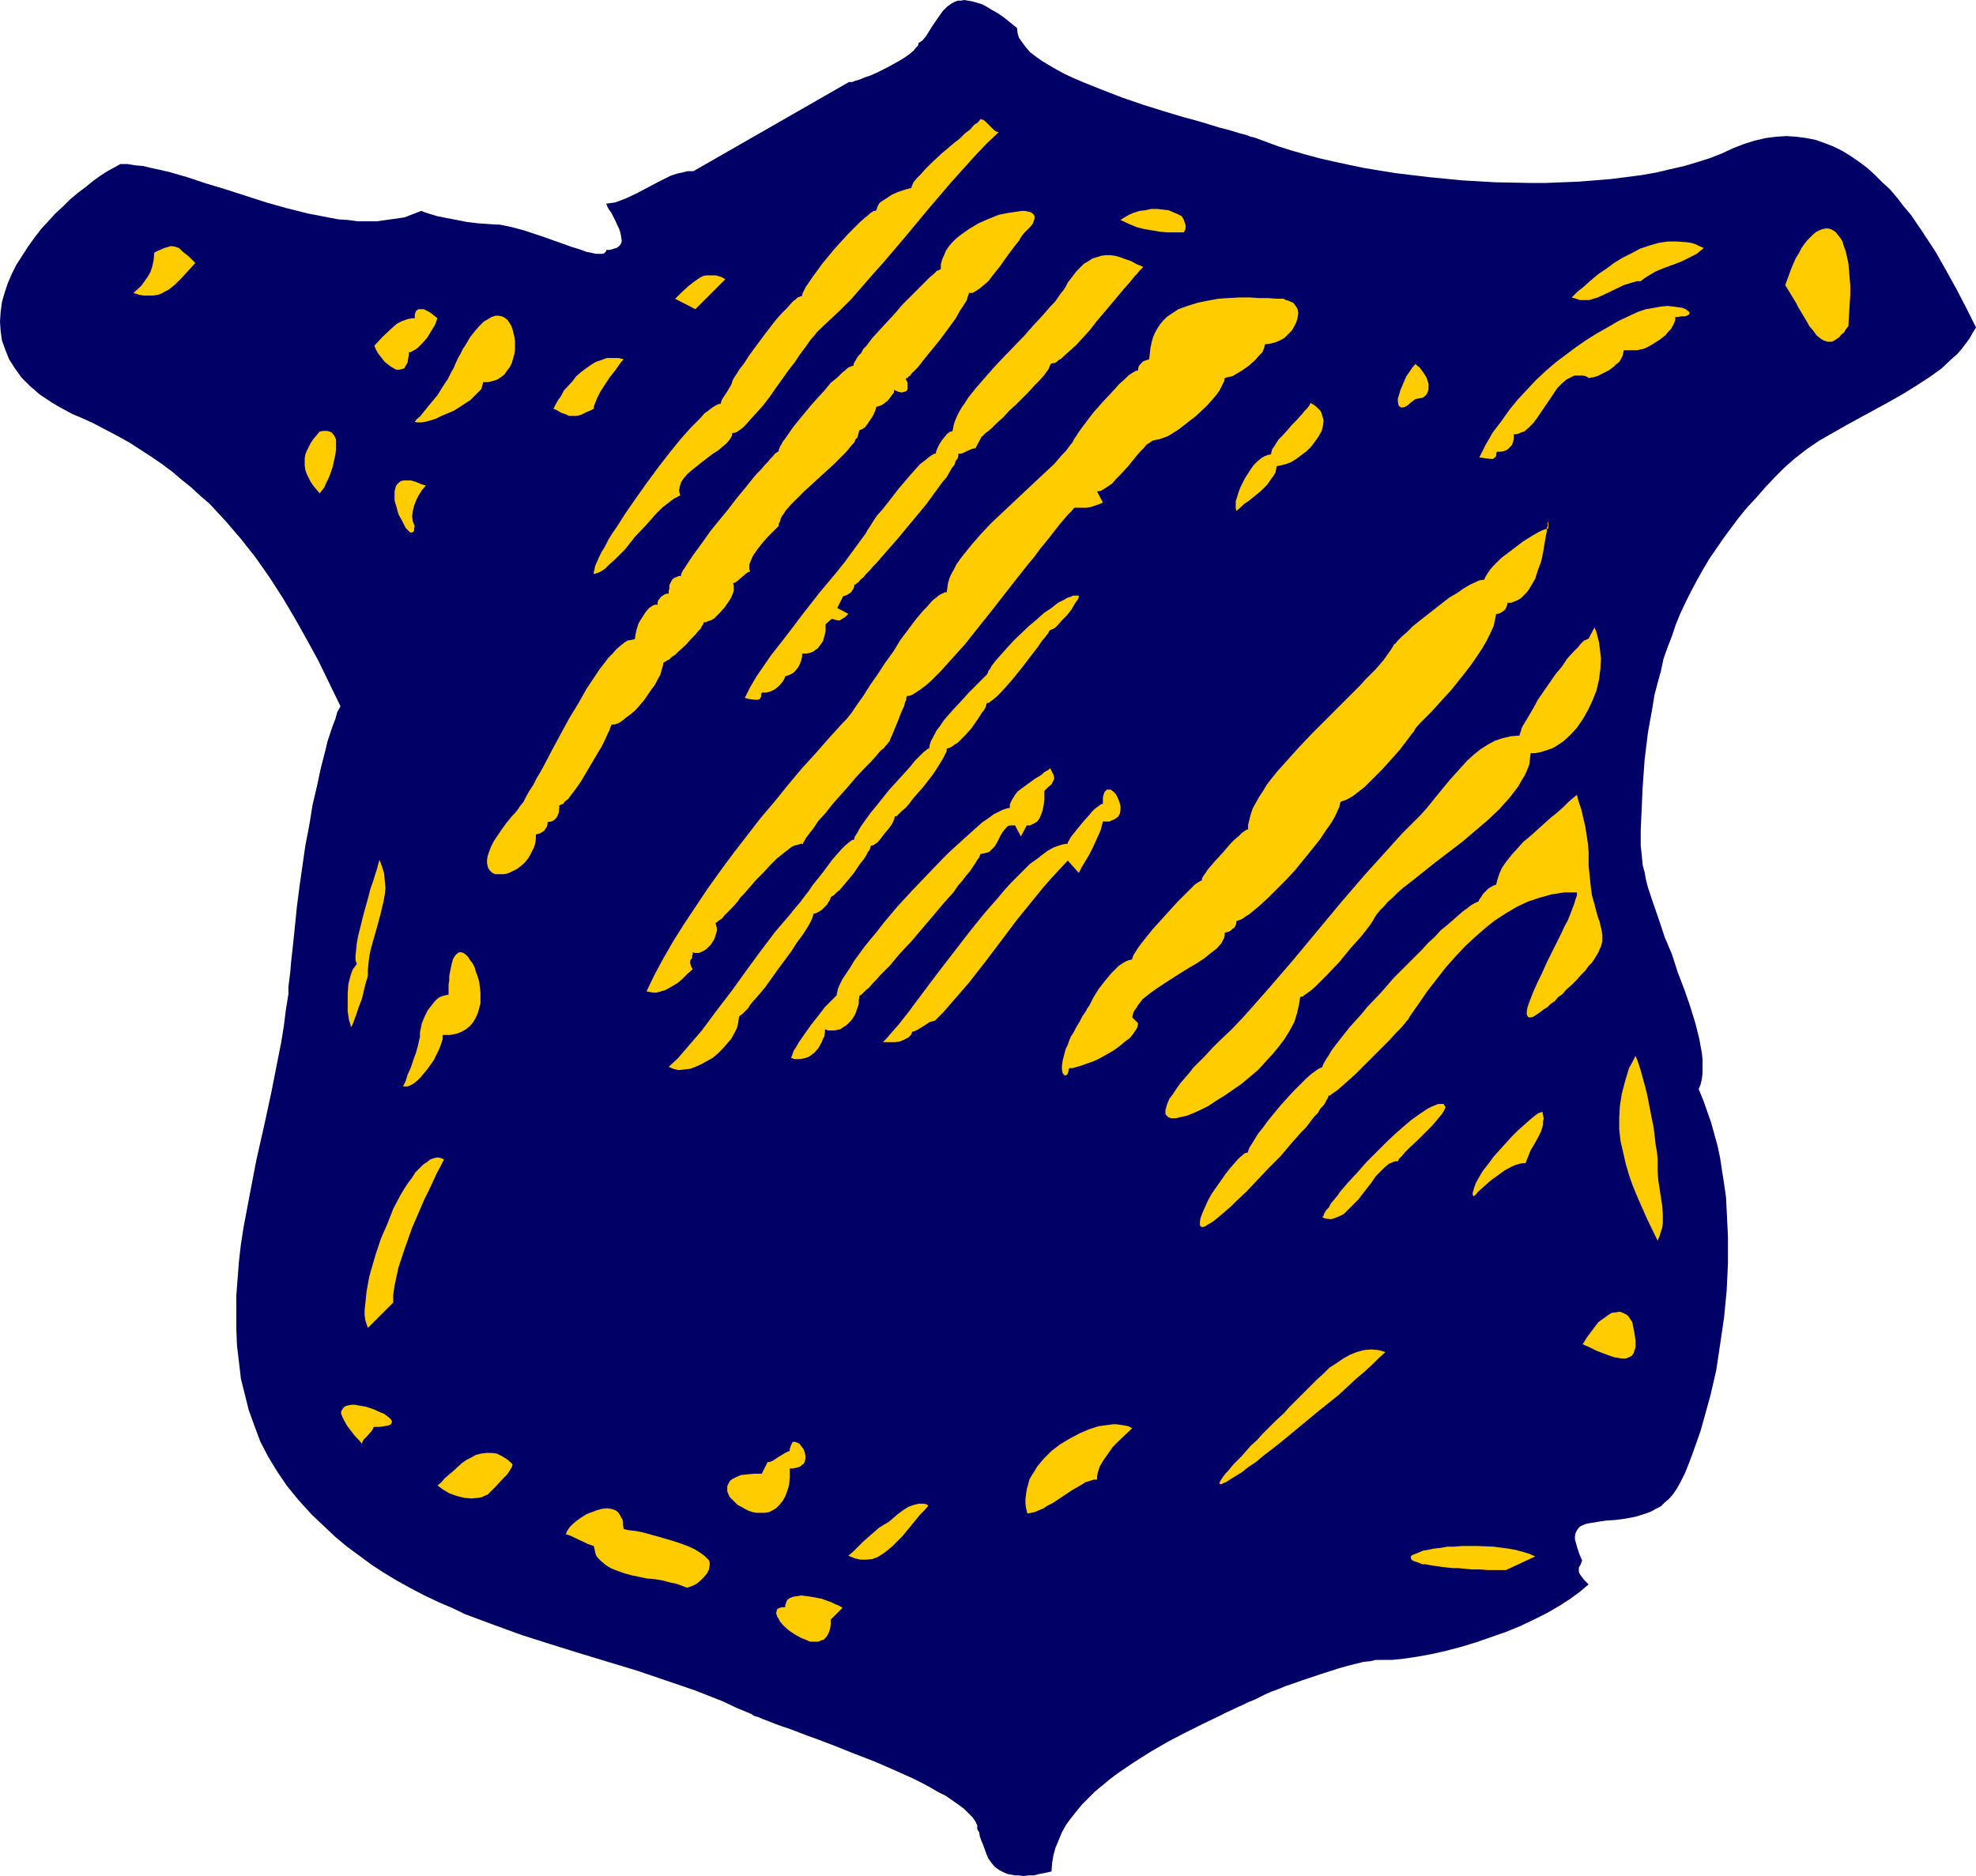<?xml version="1.0" encoding="UTF-8" standalone="no"?>
<svg
   version="1.0"
   width="129.766mm"
   height="123.228mm"
   id="svg40"
   sodipodi:docname="Crest 73.wmf"
   xmlns:inkscape="http://www.inkscape.org/namespaces/inkscape"
   xmlns:sodipodi="http://sodipodi.sourceforge.net/DTD/sodipodi-0.dtd"
   xmlns="http://www.w3.org/2000/svg"
   xmlns:svg="http://www.w3.org/2000/svg">
  <sodipodi:namedview
     id="namedview40"
     pagecolor="#ffffff"
     bordercolor="#000000"
     borderopacity="0.25"
     inkscape:showpageshadow="2"
     inkscape:pageopacity="0.0"
     inkscape:pagecheckerboard="0"
     inkscape:deskcolor="#d1d1d1"
     inkscape:document-units="mm" />
  <defs
     id="defs1">
    <pattern
       id="WMFhbasepattern"
       patternUnits="userSpaceOnUse"
       width="6"
       height="6"
       x="0"
       y="0" />
  </defs>
  <path
     style="fill:#000066;fill-opacity:1;fill-rule:evenodd;stroke:none"
     d="m 342.592,412.09 h 1.454 1.454 l 3.07,-0.323 3.232,-0.485 3.555,-0.646 3.555,-0.808 3.717,-0.97 3.717,-1.131 3.717,-1.293 3.717,-1.293 3.555,-1.454 3.394,-1.616 3.232,-1.616 3.07,-1.778 2.747,-1.778 2.424,-1.778 1.131,-0.97 0.97,-0.808 -0.485,-0.485 -0.485,-0.485 -0.646,-0.808 -0.485,-0.646 -0.323,-0.646 v -0.485 -0.646 l 0.485,-0.808 0.323,-0.97 -0.646,-1.454 -0.485,-1.454 -0.323,-1.131 -0.323,-1.131 v -0.808 l 0.162,-0.808 0.323,-0.646 0.323,-0.485 0.485,-0.485 0.646,-0.323 0.808,-0.323 0.808,-0.162 0.97,-0.162 0.97,-0.162 2.101,-0.323 2.424,-0.162 2.424,-0.323 2.586,-0.485 2.586,-0.808 1.293,-0.485 1.131,-0.646 1.293,-0.646 0.97,-0.97 1.131,-0.97 0.97,-1.131 0.97,-1.454 0.808,-1.454 1.131,-2.262 0.97,-2.424 0.97,-2.586 0.97,-2.747 0.97,-2.747 0.808,-2.909 0.808,-2.909 0.808,-2.909 1.454,-6.303 0.97,-6.464 0.97,-6.626 0.646,-6.626 0.323,-6.787 v -6.626 l -0.162,-3.394 -0.162,-3.232 -0.162,-3.232 -0.485,-3.394 -0.485,-3.07 -0.485,-3.232 -0.646,-3.07 -0.808,-2.909 -0.808,-2.909 -0.97,-2.747 -0.97,-2.747 -1.131,-2.747 0.485,-1.131 0.323,-1.454 0.162,-1.454 v -1.454 -1.778 l -0.162,-1.616 -0.323,-1.778 -0.323,-1.778 -0.485,-1.939 -0.485,-1.939 -1.293,-4.202 -1.454,-4.202 -1.616,-4.202 -1.454,-4.525 -1.778,-4.202 -1.454,-4.363 -1.454,-4.202 -1.293,-3.878 -0.485,-1.939 -0.323,-1.778 -0.485,-1.778 -0.162,-1.778 -0.162,-1.616 -0.162,-1.454 v -3.717 l 0.162,-3.717 0.162,-3.555 0.162,-3.555 0.485,-6.787 0.808,-6.626 1.131,-6.303 0.485,-3.07 0.808,-3.07 0.808,-2.909 0.646,-3.07 0.97,-2.747 1.131,-2.909 0.97,-2.909 1.131,-2.747 1.293,-2.747 1.293,-2.586 1.454,-2.747 1.454,-2.586 1.616,-2.747 1.778,-2.586 1.778,-2.586 1.778,-2.424 1.939,-2.586 2.101,-2.586 2.262,-2.424 2.262,-2.586 2.424,-2.586 2.424,-2.424 1.293,-1.131 1.293,-1.131 2.909,-2.262 3.07,-2.101 3.394,-1.939 3.394,-1.939 3.555,-1.939 7.11,-3.878 3.394,-1.939 3.394,-2.101 3.232,-2.101 2.909,-2.101 2.586,-2.424 1.293,-1.131 1.131,-1.293 0.97,-1.293 0.97,-1.293 0.808,-1.454 0.808,-1.293 -2.262,-4.525 -2.424,-4.687 -2.586,-4.687 -2.747,-4.848 -3.07,-4.687 -3.07,-4.525 -1.778,-2.101 -1.616,-2.101 -1.778,-2.101 -1.939,-1.778 -1.778,-1.778 -1.939,-1.778 -1.939,-1.454 -2.101,-1.454 -2.101,-1.293 -2.262,-1.131 -2.101,-0.808 -2.262,-0.808 -2.424,-0.485 -2.424,-0.323 -2.424,-0.162 -2.586,0.162 -2.586,0.323 -2.747,0.646 -2.586,0.808 -2.909,1.131 -2.747,1.293 -2.909,1.131 -3.07,0.97 -3.232,0.97 -3.555,0.808 -3.394,0.808 -3.717,0.646 -3.717,0.485 -3.878,0.485 -3.878,0.323 -4.04,0.323 -4.04,0.162 -4.04,0.162 h -4.202 l -8.403,-0.162 -8.403,-0.485 -8.242,-0.808 -8.08,-0.97 -4.04,-0.646 -3.878,-0.646 -3.878,-0.808 -3.717,-0.808 -3.555,-0.808 -3.555,-0.97 -3.394,-0.97 -3.07,-0.97 -3.07,-1.131 -3.07,-1.131 -0.808,-0.162 -1.293,-0.485 -1.293,-0.323 -1.616,-0.485 -1.616,-0.485 -1.939,-0.485 -2.101,-0.646 -2.101,-0.646 -2.262,-0.646 -2.424,-0.646 -4.848,-1.454 -5.171,-1.616 -5.171,-1.778 -5.01,-1.939 -4.848,-1.939 -2.262,-0.97 -2.101,-0.97 -2.101,-1.131 -1.939,-1.131 -1.616,-0.97 -1.616,-1.131 -1.454,-1.131 -0.97,-1.131 -0.97,-1.293 -0.808,-1.131 -0.323,-1.131 -0.162,-1.293 -1.778,-1.454 -1.616,-1.293 -1.454,-0.97 -1.454,-0.808 -1.293,-0.808 -1.293,-0.646 -1.131,-0.323 -1.131,-0.323 -0.97,-0.162 L 239.329,0 l -0.808,0.162 h -0.808 l -0.808,0.323 -0.646,0.323 -1.131,0.808 -1.131,1.131 -0.808,1.131 -1.778,2.586 -0.808,1.293 -0.808,1.293 -0.808,0.97 -0.97,0.646 -0.162,0.646 -0.485,0.485 -0.646,0.808 -0.97,0.808 -1.131,0.808 -1.293,0.808 -2.909,1.616 -2.909,1.454 -1.454,0.646 -1.454,0.485 -1.131,0.485 -1.131,0.323 -0.808,0.323 h -0.808 l -38.622,22.14 h -1.454 l -1.293,0.323 -1.454,0.323 -1.454,0.485 -2.909,1.454 -2.747,1.454 -2.747,1.454 -2.747,1.293 -1.293,0.485 -1.293,0.485 -1.131,0.162 -1.131,0.162 0.162,0.323 0.162,0.485 0.485,0.808 0.485,0.646 0.97,1.939 0.97,2.101 0.323,0.97 0.162,0.97 0.162,0.97 -0.162,0.646 -0.485,0.646 -0.646,0.485 -0.646,0.162 -0.485,0.162 -0.646,0.162 h -0.808 v 0.323 l -0.323,0.323 -0.162,0.162 -0.323,0.162 h -0.485 -0.646 -0.646 l -0.646,-0.162 -1.616,-0.323 -1.778,-0.646 -2.101,-0.646 -2.262,-0.808 -4.525,-1.616 -4.363,-1.454 -2.262,-0.646 -1.939,-0.485 -1.616,-0.323 -0.808,-0.162 h -0.808 l -2.262,-0.162 -2.424,-0.162 -2.586,-0.323 -2.424,-0.485 -2.586,-0.485 -2.424,-0.485 -2.101,-0.646 -0.97,-0.323 -0.808,-0.323 -2.101,0.808 -2.101,0.808 -2.262,0.323 -2.262,0.323 -2.262,0.323 H 91.304 88.88 L 86.456,54.622 84.032,54.461 81.446,53.976 76.437,53.006 71.266,51.713 66.094,50.259 61.085,48.643 56.075,47.027 51.227,45.572 46.379,43.956 41.854,42.663 39.754,42.179 37.491,41.694 35.552,41.209 33.613,41.047 31.674,40.724 h -1.778 l -1.454,0.808 -1.778,0.97 -1.778,1.131 -1.778,1.293 -1.778,1.454 -1.939,1.454 -1.939,1.616 -1.778,1.778 -1.939,1.778 -1.778,1.939 -1.778,1.939 L 8.565,58.985 6.949,61.248 5.494,63.51 4.04,65.773 2.909,68.035 1.939,70.298 1.131,72.722 0.485,74.984 0.162,77.408 0,79.832 l 0.162,2.424 0.323,2.262 0.808,2.262 0.97,2.424 1.454,2.262 0.808,1.131 0.808,1.131 0.97,0.97 1.131,1.131 1.131,0.97 1.293,1.131 1.454,0.97 1.454,0.97 1.616,0.97 1.778,0.97 1.778,0.97 1.939,0.808 3.232,1.454 3.07,1.616 3.07,1.616 2.909,1.616 2.747,1.778 2.747,1.778 2.586,1.778 2.586,1.939 2.262,1.939 2.424,1.939 2.262,2.101 2.262,1.939 4.04,4.363 3.878,4.525 3.555,4.525 3.394,4.848 3.232,5.01 3.07,5.171 2.909,5.171 2.909,5.333 2.747,5.656 2.747,5.656 -0.808,1.454 -0.485,1.778 -0.646,1.616 -1.293,3.878 -0.485,2.101 -1.131,4.363 -0.97,4.525 -1.131,4.848 -0.808,5.01 -0.97,5.01 -1.454,10.181 -0.646,5.01 -0.485,4.848 -0.485,4.687 -0.485,4.363 -0.162,2.101 -0.485,3.878 v 1.778 l -0.646,4.04 -0.485,3.878 -0.646,4.04 -0.808,4.04 -1.616,8.242 -1.778,8.242 -1.939,8.565 -1.616,8.403 -1.616,8.565 -0.646,4.202 -0.485,4.202 -0.323,4.202 -0.323,4.202 v 4.202 4.202 l 0.162,4.04 0.485,4.04 0.485,4.202 0.97,3.878 0.97,3.878 1.454,4.04 1.454,3.878 1.939,3.717 2.262,3.717 2.424,3.555 1.454,1.778 1.454,1.778 1.616,1.778 1.616,1.778 2.909,2.747 2.909,2.747 2.909,2.424 3.07,2.262 3.07,2.262 3.232,2.101 3.232,1.939 3.232,1.778 3.394,1.778 3.394,1.616 3.394,1.454 3.394,1.616 6.949,2.586 7.11,2.586 7.11,2.262 7.272,2.262 14.382,4.363 7.11,2.424 7.11,2.424 6.949,2.747 3.394,1.616 3.555,1.454 0.646,0.485 1.131,0.323 1.131,0.485 1.293,0.485 1.616,0.646 1.778,0.646 1.939,0.646 2.101,0.808 2.101,0.808 2.262,0.808 4.686,1.778 4.848,1.939 5.01,1.939 4.848,2.101 4.686,2.101 2.262,1.131 2.101,1.131 1.939,1.131 1.939,0.97 1.616,1.131 1.616,1.131 1.293,0.97 1.131,1.131 0.97,0.97 0.646,0.97 0.485,0.97 v 0.97 l 0.485,0.808 0.162,0.97 0.323,0.97 0.485,1.131 0.808,2.262 0.485,1.131 0.808,1.131 0.808,0.97 1.131,0.808 1.293,0.646 0.808,0.323 0.97,0.162 0.808,0.162 h 0.97 l 1.131,0.162 1.293,-0.162 h 1.293 l 1.293,-0.323 1.616,-0.323 1.454,-0.323 0.162,-2.101 0.323,-1.939 0.485,-1.778 0.808,-1.939 0.808,-1.939 0.97,-1.778 1.293,-1.778 1.293,-1.616 1.454,-1.778 1.616,-1.616 1.616,-1.616 1.778,-1.454 1.939,-1.616 1.939,-1.454 4.04,-2.747 4.363,-2.747 4.202,-2.424 4.363,-2.262 4.202,-2.101 4.04,-1.939 1.939,-0.97 1.778,-0.808 0.97,-0.485 0.808,-0.323 1.616,-0.808 1.616,-0.646 1.293,-0.646 1.293,-0.646 1.454,-0.646 1.778,-0.646 1.939,-0.808 1.939,-0.646 2.262,-0.808 4.363,-1.454 4.525,-1.454 2.262,-0.646 1.939,-0.485 1.939,-0.485 1.616,-0.162 1.454,-0.323 z"
     id="path1" />
  <path
     style="fill:#ffcc00;fill-opacity:1;fill-rule:evenodd;stroke:none"
     d="m 38.299,62.702 0.97,-0.485 0.808,-0.323 0.646,-0.323 0.646,-0.162 1.131,-0.323 0.97,0.162 0.485,0.162 0.485,0.162 0.485,0.485 0.485,0.485 0.646,0.485 0.808,0.646 0.808,0.808 0.808,0.808 -1.778,1.939 -1.616,1.778 -1.616,1.616 -1.616,1.293 -0.97,0.485 -0.808,0.485 -0.97,0.323 -1.131,0.162 H 37.006 35.714 l -1.131,-0.162 -1.454,-0.485 1.939,-1.778 0.808,-1.131 0.808,-1.131 0.646,-1.131 0.485,-1.454 0.323,-1.616 z"
     id="path2" />
  <path
     style="fill:#ffcc00;fill-opacity:1;fill-rule:evenodd;stroke:none"
     d="m 101.485,87.428 v 0.646 l -0.162,0.808 -0.162,1.131 -0.485,0.808 -0.323,0.646 -0.646,0.162 -0.646,0.162 h -0.646 l -0.646,-0.323 -0.808,-0.485 -0.646,-0.485 -0.808,-0.646 -0.646,-0.808 -1.131,-1.454 -0.485,-0.97 -0.323,-0.808 2.101,-2.262 2.424,-2.262 1.131,-0.97 1.293,-0.646 1.454,-0.485 0.808,-0.162 h 0.808 v -0.808 l 0.162,-0.646 0.162,-0.323 0.323,-0.323 0.323,-0.162 h 0.323 0.485 0.485 l 0.97,0.485 0.808,0.485 0.808,0.646 0.808,0.646 -0.162,0.323 -0.162,0.485 -0.162,0.485 -0.323,0.646 -0.808,1.293 -0.97,1.616 -1.131,1.293 -1.131,1.131 -0.646,0.485 -0.646,0.323 -0.485,0.323 z"
     id="path3" />
  <path
     style="fill:#ffcc00;fill-opacity:1;fill-rule:evenodd;stroke:none"
     d="m 79.346,107.143 0.808,-0.162 h 0.485 0.646 l 0.485,0.162 0.485,0.162 0.162,0.162 0.646,0.808 0.323,0.808 v 1.293 1.293 l -0.162,1.293 -0.323,1.454 -0.323,1.454 -0.485,1.454 -0.485,1.293 -0.646,1.293 -0.485,1.131 -0.646,0.808 -0.485,0.646 -0.808,-0.97 -0.808,-0.97 -0.646,-0.97 -0.485,-0.97 -0.485,-0.97 -0.323,-0.97 -0.162,-0.97 v -0.97 -0.97 l 0.162,-0.97 0.323,-0.808 0.485,-0.97 0.485,-0.97 0.646,-0.97 0.808,-0.97 z"
     id="path4" />
  <path
     style="fill:#ffcc00;fill-opacity:1;fill-rule:evenodd;stroke:none"
     d="m 112.958,90.498 0.646,-1.454 0.646,-1.131 0.646,-1.293 0.646,-0.97 1.131,-1.939 1.293,-1.616 1.131,-1.293 0.97,-0.97 1.131,-0.646 0.808,-0.485 0.97,-0.323 h 0.808 l 0.808,0.162 0.646,0.323 0.646,0.485 0.485,0.646 0.485,0.808 0.323,0.808 0.485,1.939 0.162,1.131 v 1.131 0.97 l -0.162,1.131 -0.323,1.131 -0.323,1.131 -0.485,0.97 -0.646,0.808 -0.646,0.97 -0.808,0.646 -0.97,0.646 -0.97,0.323 -1.293,0.323 h -1.293 l -0.162,0.808 -0.323,0.97 -0.808,0.808 -0.97,0.97 -0.97,0.97 -1.293,0.808 -1.454,0.97 -1.293,0.808 -3.07,1.293 -1.293,0.646 -1.454,0.485 -1.293,0.323 -0.97,0.162 h -0.97 l -0.646,-0.162 0.485,-0.646 0.808,-0.646 1.293,-1.616 1.454,-1.778 1.616,-1.939 1.293,-2.101 1.293,-1.939 0.97,-1.939 0.485,-0.808 z"
     id="path5" />
  <path
     style="fill:#ffcc00;fill-opacity:1;fill-rule:evenodd;stroke:none"
     d="m 102.939,130.576 -0.162,0.646 v 0.485 l -0.162,0.323 -0.323,0.162 h -0.162 -0.323 l -0.323,-0.323 -0.323,-0.323 -0.485,-0.485 -0.323,-0.646 -0.646,-1.293 -0.808,-1.454 -0.485,-1.778 -0.485,-1.616 v -1.616 -0.646 l 0.162,-0.646 0.162,-0.646 0.323,-0.485 0.485,-0.485 0.485,-0.323 0.646,-0.162 h 0.808 0.97 l 1.131,0.323 1.131,0.485 1.454,0.485 -0.97,1.131 -0.808,1.293 -0.646,1.293 -0.485,1.293 -0.323,1.293 -0.162,1.293 0.162,1.293 z"
     id="path6" />
  <path
     style="fill:#ffcc00;fill-opacity:1;fill-rule:evenodd;stroke:none"
     d="m 147.379,101.487 -0.97,0.485 -0.808,0.323 -0.646,0.323 -0.646,0.323 -1.131,0.323 h -0.97 -0.97 l -0.97,-0.485 -0.646,-0.162 -0.646,-0.323 -0.808,-0.485 -0.808,-0.323 0.485,-0.97 0.646,-1.131 0.808,-1.131 0.646,-1.293 2.101,-2.262 0.97,-1.293 1.131,-0.97 1.293,-0.97 1.131,-0.808 1.293,-0.808 1.454,-0.485 1.293,-0.485 h 1.454 1.454 l 1.293,0.323 -0.485,0.485 -0.485,0.646 -1.131,1.616 -1.293,1.616 -1.293,1.939 -1.131,1.778 -0.808,1.616 -0.323,0.808 -0.323,0.808 -0.162,0.485 z"
     id="path7" />
  <path
     style="fill:#ffcc00;fill-opacity:1;fill-rule:evenodd;stroke:none"
     d="m 172.589,76.762 -5.01,-2.586 1.778,-1.778 1.616,-1.454 1.454,-1.131 1.454,-0.97 0.646,-0.323 0.808,-0.162 h 0.646 0.808 0.808 l 0.646,0.162 0.97,0.323 0.808,0.485 v 0 z"
     id="path8" />
  <path
     style="fill:#ffcc00;fill-opacity:1;fill-rule:evenodd;stroke:none"
     d="m 181.8,94.538 0.162,-0.323 0.162,-0.323 0.323,-0.485 0.323,-0.485 0.808,-1.293 1.131,-1.454 1.131,-1.778 1.293,-1.778 2.747,-3.717 2.747,-3.555 1.454,-1.616 1.293,-1.293 1.131,-1.293 0.485,-0.485 0.485,-0.323 0.485,-0.485 0.485,-0.162 0.323,-0.162 h 0.323 v -0.323 l 0.162,-0.485 0.162,-0.323 0.323,-0.646 0.323,-0.646 0.485,-0.646 0.97,-1.454 1.293,-1.778 1.293,-1.778 3.07,-3.717 3.232,-3.555 1.616,-1.616 1.454,-1.454 1.293,-1.131 0.646,-0.485 0.485,-0.485 0.485,-0.323 0.485,-0.323 h 0.323 l 0.323,-0.162 0.162,-0.485 0.162,-0.485 0.323,-0.646 0.485,-0.485 1.293,-0.808 1.454,-0.97 1.454,-0.646 1.454,-0.485 0.485,-0.162 0.646,-0.162 0.485,-0.162 h 0.323 v -0.323 l 0.162,-0.323 0.323,-0.808 0.808,-0.97 0.97,-0.97 1.131,-1.293 1.293,-1.293 2.747,-2.586 3.07,-2.586 1.454,-1.131 1.293,-1.293 1.293,-0.97 0.97,-1.131 0.97,-0.646 0.646,-0.808 0.646,0.162 0.485,0.323 1.131,1.131 1.131,1.131 0.485,0.323 0.646,0.162 -3.07,2.909 -2.909,3.07 -5.818,6.464 -5.656,6.626 -5.494,6.626 -5.494,6.464 -2.747,3.07 -5.333,6.141 -2.747,2.747 -2.747,2.586 -2.747,2.586 -0.323,0.323 -0.485,0.646 -1.131,1.293 -1.131,1.616 -1.454,1.939 -1.293,1.939 -1.616,2.101 -3.232,4.525 -1.454,2.101 -1.616,2.101 -1.616,1.778 -1.454,1.616 -1.293,1.454 -0.646,0.646 -0.646,0.485 -0.485,0.323 -0.485,0.323 -0.485,0.162 h -0.485 l -0.162,0.808 -0.485,0.808 -0.808,0.97 -0.97,0.808 -1.131,0.97 -1.293,0.808 -2.747,2.101 -2.424,1.939 -1.131,0.97 -0.97,1.131 -0.646,0.97 -0.323,1.131 -0.162,0.97 0.162,0.646 0.162,0.485 -1.616,0.808 -1.454,1.131 -1.454,1.131 -1.454,1.454 -2.586,2.909 -2.747,2.909 -2.424,3.07 -1.293,1.293 -1.293,1.293 -1.293,1.131 -1.131,1.131 -1.293,0.808 -1.454,0.485 v -0.485 l 0.162,-0.646 0.162,-0.808 0.485,-1.131 0.485,-1.131 0.646,-1.293 0.808,-1.293 0.808,-1.616 0.97,-1.616 1.131,-1.616 2.262,-3.555 2.586,-3.717 2.747,-3.878 2.747,-3.717 2.747,-3.555 2.747,-3.394 1.293,-1.454 1.293,-1.454 1.293,-1.293 1.131,-1.131 0.97,-1.131 1.131,-0.808 0.808,-0.646 0.808,-0.485 0.646,-0.323 0.646,-0.162 0.162,-0.646 0.323,-0.646 0.97,-1.454 0.97,-1.616 0.323,-0.646 z"
     id="path9" />
  <path
     style="fill:#ffcc00;fill-opacity:1;fill-rule:evenodd;stroke:none"
     d="m 193.273,130.576 -1.131,1.131 -1.454,1.454 -1.293,1.454 -1.293,1.616 -1.131,1.616 -0.323,0.646 -0.323,0.808 -0.323,0.808 v 0.646 0.485 l 0.162,0.646 -0.485,0.162 -0.485,0.323 -1.131,0.97 -1.131,0.97 -0.485,0.323 -0.485,0.162 0.162,0.485 v 0.646 0.808 l -0.323,0.808 -0.323,0.808 -0.485,0.808 -1.131,1.616 -1.293,1.454 -1.293,1.293 -0.808,0.485 -0.646,0.162 -0.646,0.323 h -0.485 l -0.162,0.485 -0.323,0.485 -0.323,0.646 -0.646,0.646 -0.646,0.808 -0.808,0.808 -1.616,1.778 -1.778,1.616 -0.808,0.808 -0.808,0.485 -0.646,0.646 -0.646,0.323 -0.485,0.323 -0.323,0.162 -0.162,0.808 -0.323,1.131 -0.323,1.131 -0.646,1.131 -0.646,1.293 -0.97,1.293 -1.778,2.586 -0.97,1.131 -1.131,1.293 -1.131,0.97 -1.131,0.808 -0.97,0.808 -0.97,0.646 -0.97,0.323 h -0.808 v 0.162 l -0.162,0.323 -0.162,0.485 -0.162,0.485 -0.485,0.97 -0.646,1.454 -0.808,1.616 -0.97,1.616 -2.101,3.555 -2.101,3.555 -1.131,1.616 -0.97,1.293 -0.97,1.293 -0.97,0.808 -0.323,0.485 -0.485,0.162 -0.323,0.162 h -0.162 v 0.646 l -0.162,1.293 -0.323,0.808 -0.323,0.485 -0.485,0.485 -0.646,0.323 -0.97,0.162 v 0.485 l -0.162,0.646 -0.646,0.97 -0.485,0.323 -0.485,0.323 -0.485,0.162 -0.646,0.162 v 1.131 l -0.162,1.131 -0.323,0.97 -0.485,0.97 -0.485,0.97 -0.485,0.808 -0.646,0.808 -0.646,0.646 -0.808,0.646 -0.646,0.485 -1.616,0.808 -0.808,0.323 -0.808,0.162 h -0.646 -0.646 -0.808 l -0.485,-0.162 -0.485,-0.323 -0.485,-0.485 -0.323,-0.485 -0.162,-0.485 -0.162,-0.808 v -0.808 l 0.162,-0.97 0.323,-0.97 0.485,-1.293 0.646,-1.293 0.97,-1.454 0.97,-1.454 1.293,-1.778 1.454,-1.778 0.646,-0.646 0.646,-0.808 0.646,-0.97 0.808,-0.97 0.646,-1.293 0.808,-1.454 0.97,-1.454 0.808,-1.616 0.97,-1.616 0.97,-1.778 1.939,-3.717 2.101,-3.878 2.101,-3.878 2.262,-3.717 2.101,-3.717 2.262,-3.394 0.97,-1.454 1.131,-1.454 0.97,-1.293 1.131,-1.131 0.97,-1.131 0.97,-0.808 0.97,-0.808 0.808,-0.485 0.97,-0.162 0.808,-0.162 0.162,-1.131 0.323,-1.454 0.485,-1.454 0.808,-1.293 0.808,-1.293 0.97,-1.131 0.485,-0.323 0.485,-0.323 0.485,-0.162 h 0.646 v -0.646 l 0.162,-0.485 0.323,-0.323 0.323,-0.485 0.485,-0.323 0.485,-0.323 0.485,-0.162 h 0.485 v -0.646 l 0.162,-0.646 v -0.808 l 0.323,-0.646 0.323,-0.646 0.485,-0.485 0.808,-0.323 0.323,-0.162 h 0.646 v -0.323 l 0.162,-0.485 0.323,-0.646 0.485,-0.646 0.485,-0.808 0.646,-0.97 0.646,-0.97 0.808,-1.131 1.778,-2.424 1.939,-2.747 2.101,-2.586 2.262,-2.747 2.101,-2.747 2.262,-2.747 1.939,-2.424 0.97,-1.131 0.97,-0.97 0.808,-0.97 0.808,-0.808 0.646,-0.808 0.646,-0.646 0.485,-0.646 0.485,-0.323 0.323,-0.162 0.162,-0.162 v -0.323 l 0.162,-0.323 0.162,-0.485 0.323,-0.485 0.323,-0.646 0.485,-0.646 1.131,-1.616 1.131,-1.616 1.454,-1.778 3.07,-3.717 3.232,-3.555 1.454,-1.778 1.616,-1.293 1.293,-1.293 0.646,-0.485 0.485,-0.485 0.485,-0.323 0.485,-0.162 0.323,-0.162 h 0.323 V 90.498 l 0.162,-0.485 0.323,-0.485 0.323,-0.646 0.485,-0.646 0.646,-0.646 0.485,-0.97 0.808,-0.808 1.454,-1.939 1.778,-1.939 3.878,-4.202 1.778,-2.101 2.101,-2.101 1.778,-1.778 1.616,-1.616 1.454,-1.454 0.646,-0.485 0.485,-0.485 0.485,-0.485 0.485,-0.162 0.323,-0.162 0.162,-0.162 v -1.131 l 0.323,-1.131 0.485,-1.131 0.485,-1.131 0.646,-0.97 0.808,-0.97 0.97,-0.97 0.97,-0.808 2.262,-1.616 2.424,-1.454 2.586,-1.131 2.424,-0.97 2.424,-0.485 1.131,-0.162 1.131,-0.162 0.97,-0.162 h 0.808 l 0.808,0.162 0.646,0.162 0.485,0.323 0.323,0.323 0.162,0.323 v 0.646 l -0.162,0.485 -0.323,0.808 -0.646,0.808 -0.808,0.808 -0.646,0.646 -0.646,0.808 -0.646,1.131 -0.808,0.97 -1.939,2.586 -1.939,2.747 -1.939,2.424 -0.97,1.293 -1.131,0.97 -0.97,0.808 -0.97,0.646 -0.808,0.485 h -0.97 v 0.323 l -0.162,0.323 -0.162,0.485 -0.162,0.646 -0.808,1.293 -0.97,1.454 -0.97,1.778 -1.293,1.778 -2.747,3.717 -1.454,1.778 -1.454,1.778 -1.293,1.616 -1.131,1.454 -1.131,1.131 -0.485,0.485 -0.323,0.485 -0.485,0.323 -0.162,0.323 h -0.323 l -0.162,0.162 0.485,0.97 v 0.808 0.808 l -0.323,0.485 -0.485,0.162 -0.646,0.162 -0.808,-0.162 -1.131,-0.485 v 0.646 l -0.485,0.646 -0.485,0.646 -0.485,0.646 -0.808,0.646 -0.646,0.485 -0.808,0.323 -0.646,0.162 -0.162,0.646 -0.323,0.808 -0.485,0.97 -0.646,0.97 -0.646,0.97 -0.646,0.808 -0.808,0.485 h -0.162 l -0.323,0.162 -0.162,0.485 -0.162,0.646 -0.162,0.646 -0.485,0.485 -0.323,0.808 -0.646,0.646 -1.293,1.616 -1.454,1.454 -1.616,1.616 -7.434,6.787 -1.616,1.616 -1.616,1.616 -1.293,1.454 -0.485,0.808 -0.485,0.646 -0.323,0.646 -0.162,0.646 -0.323,0.646 z"
     id="path10" />
  <path
     style="fill:#ffcc00;fill-opacity:1;fill-rule:evenodd;stroke:none"
     d="m 242.077,111.345 h -0.485 l -0.485,0.162 -1.131,0.485 -0.97,0.485 -0.485,0.162 h -0.646 v 0.485 l -0.162,0.646 -0.485,0.646 -0.323,0.97 -0.646,0.808 -0.646,1.131 -0.646,1.131 -0.97,1.131 -1.778,2.424 -2.101,2.909 -2.262,2.747 -2.424,2.909 -2.262,2.747 -2.262,2.586 -2.262,2.586 -0.97,1.131 -0.97,0.97 -0.808,0.97 -0.97,0.97 -0.646,0.808 -0.646,0.485 -0.485,0.646 -0.485,0.323 -0.323,0.323 h -0.323 v 0.485 l -0.162,0.485 -0.323,0.485 -0.323,0.485 -0.485,0.323 -0.485,0.323 -0.485,0.162 -0.485,0.162 -1.454,2.909 2.747,1.454 -0.485,0.485 -0.323,0.323 -0.808,0.485 -0.485,0.323 h -0.485 l -0.808,-0.162 -0.323,-0.162 h -0.485 l -1.454,1.293 v 0.808 0.97 l -0.323,1.293 -0.323,1.131 -0.808,1.131 -0.485,0.646 -0.485,0.323 -0.646,0.485 -0.808,0.323 -0.808,0.162 h -1.131 v 0.646 l -0.162,0.808 -0.323,0.97 -0.485,0.97 -0.646,0.808 -0.646,0.646 -0.97,0.485 -0.485,0.162 -0.485,0.162 -0.162,0.485 -0.323,0.646 -0.646,0.808 -0.646,0.646 -0.808,0.646 -0.97,0.485 -1.131,0.323 h -1.131 l -0.162,0.485 v 0.485 l -0.162,0.323 -0.162,0.323 -0.485,0.162 h -0.646 l -1.454,-0.162 -0.646,-0.162 -0.485,-0.162 1.293,-2.586 1.616,-2.747 1.778,-2.586 1.778,-2.586 4.04,-5.171 4.04,-5.333 4.04,-5.171 4.202,-5.01 1.939,-2.424 1.778,-2.424 1.778,-2.424 1.778,-2.424 0.162,-0.323 0.162,-0.323 0.646,-0.97 0.808,-1.293 0.97,-1.454 1.293,-1.454 1.293,-1.616 2.747,-3.555 2.747,-3.232 1.293,-1.454 1.293,-1.454 1.293,-0.97 0.97,-0.808 0.485,-0.323 0.485,-0.323 0.323,-0.162 h 0.323 l 0.162,-0.646 0.323,-0.808 0.485,-0.97 0.646,-0.97 0.646,-0.808 0.646,-0.808 0.808,-0.485 h 0.162 l 0.323,-0.162 0.162,-0.808 0.162,-0.808 0.323,-0.97 0.485,-1.131 0.485,-0.97 0.646,-1.131 0.808,-1.131 0.808,-1.293 1.939,-2.424 2.101,-2.424 2.424,-2.747 2.424,-2.586 5.01,-5.171 2.262,-2.586 2.262,-2.424 2.101,-2.424 0.97,-0.97 0.808,-1.131 0.646,-0.97 0.808,-0.97 0.485,-0.808 0.485,-0.97 1.131,-1.454 0.97,-1.293 0.97,-0.97 0.97,-0.97 1.131,-0.646 0.97,-0.646 1.131,-0.323 0.97,-0.323 1.131,-0.162 h 1.131 l 1.293,0.162 1.131,0.323 1.293,0.485 1.454,0.485 1.454,0.808 1.616,0.646 -0.485,0.485 -0.485,0.485 -0.485,0.646 -0.646,0.646 -1.293,1.616 -1.454,1.616 -1.616,1.939 -1.616,1.939 -3.555,4.202 -1.616,2.101 -1.778,1.939 -1.616,1.778 -1.616,1.454 -1.454,1.293 -0.646,0.646 -0.646,0.323 -0.485,0.485 -0.646,0.323 h -0.485 l -0.323,0.162 -0.162,0.323 -0.162,0.323 -0.162,0.485 -0.323,0.485 -0.808,1.131 -1.131,1.293 -1.293,1.293 -1.454,1.616 -3.232,3.232 -1.616,1.454 -1.454,1.616 -1.454,1.293 -1.293,1.293 -1.131,0.97 -0.485,0.323 -0.323,0.323 -0.323,0.323 -0.323,0.323 h -0.162 v 0.162 z"
     id="path11" />
  <path
     style="fill:#ffcc00;fill-opacity:1;fill-rule:evenodd;stroke:none"
     d="m 286.678,109.244 -0.646,0.162 -0.646,0.485 -0.808,0.485 -0.646,0.808 -0.97,0.97 -0.97,1.131 -1.939,2.424 -2.101,2.262 -0.97,0.97 -0.97,1.131 -0.97,0.646 -0.97,0.646 -0.808,0.485 -0.97,0.162 1.454,2.747 -1.131,0.485 -0.97,0.323 -0.97,0.323 -0.97,0.162 h -1.778 -1.293 l -0.646,0.808 -0.97,0.97 -0.97,1.131 -0.97,1.131 -1.131,1.454 -1.131,1.454 -1.293,1.616 -1.454,1.778 -1.293,1.778 -1.616,1.939 -3.07,3.878 -6.302,8.08 -3.232,4.04 -3.07,3.878 -1.616,1.778 -1.454,1.616 -1.454,1.616 -1.454,1.616 -1.293,1.293 -1.293,1.293 -1.131,0.97 -1.293,0.97 -0.97,0.646 -0.97,0.646 -0.808,0.323 h -0.646 l -0.162,0.485 v 0.485 l -0.323,0.646 -0.162,0.808 -0.808,1.778 -0.808,2.101 -0.808,1.939 -0.323,0.808 -0.323,0.808 -0.323,0.646 -0.162,0.485 -0.162,0.323 v 0.162 h -0.162 l -0.162,0.162 -0.162,0.323 -0.485,0.485 -0.323,0.485 -0.646,0.485 -0.646,0.646 -0.646,0.808 -1.454,1.616 -1.778,1.778 -1.939,2.101 -1.778,2.101 -3.878,4.363 -1.778,2.262 -1.778,1.939 -1.293,1.939 -0.646,0.808 -0.485,0.646 -0.646,0.808 -0.323,0.646 -0.323,0.485 -0.162,0.485 -0.323,-0.162 -0.485,0.162 -0.646,0.162 -0.646,0.162 -0.646,0.323 -0.646,0.485 -1.454,1.131 -1.616,1.293 -1.616,1.616 -1.616,1.778 -1.778,1.778 -3.232,3.717 -0.808,0.808 -0.646,0.97 -1.454,1.616 -1.293,1.293 -0.646,0.646 -0.485,0.646 -0.485,0.323 -0.485,0.323 -0.323,0.323 -0.323,0.162 0.162,0.646 0.162,0.646 v 0.646 l -0.162,0.646 -0.485,1.454 -0.808,1.293 -1.131,1.131 -0.485,0.323 -0.646,0.323 -0.646,0.323 h -0.485 -0.646 l -0.485,-0.162 v 0.485 l -0.162,0.323 v 0.646 l -0.323,0.323 -0.162,0.323 v 0.323 0.323 l 0.162,0.485 0.162,0.485 0.323,0.485 -1.293,1.131 -1.131,1.131 -1.293,1.131 -1.616,0.97 -1.454,0.808 -1.616,0.485 -0.646,0.162 h -0.808 l -0.808,-0.162 -0.808,-0.162 1.939,-4.04 2.262,-4.202 2.424,-4.202 2.747,-4.363 2.909,-4.363 2.909,-4.363 3.232,-4.525 3.232,-4.363 6.626,-8.565 3.555,-4.202 3.394,-4.202 3.394,-4.04 3.394,-3.717 3.394,-3.878 3.232,-3.555 0.485,-0.485 0.485,-0.485 0.646,-0.808 0.646,-0.808 0.646,-0.97 0.646,-0.97 1.616,-2.262 0.808,-1.293 0.808,-1.293 1.939,-2.747 1.778,-2.747 2.101,-2.909 1.778,-2.909 1.939,-2.586 1.939,-2.586 1.778,-2.101 0.97,-0.97 0.808,-0.97 0.808,-0.808 0.646,-0.485 0.808,-0.646 0.646,-0.323 0.646,-0.323 h 0.485 l 0.162,-1.131 0.162,-1.131 0.323,-1.131 0.485,-1.131 0.646,-1.131 0.646,-1.293 0.808,-1.131 0.97,-1.293 2.101,-2.586 2.262,-2.586 2.424,-2.586 2.747,-2.586 5.333,-5.01 2.747,-2.586 2.424,-2.262 2.424,-2.262 1.939,-2.262 0.97,-0.97 0.808,-1.131 0.808,-0.97 0.485,-0.97 0.485,-0.646 0.485,-0.808 0.808,-1.131 0.97,-1.293 0.97,-1.293 1.131,-1.454 2.586,-2.909 2.586,-2.747 1.131,-1.293 1.293,-1.131 0.97,-0.97 0.97,-0.646 0.808,-0.485 0.646,-0.162 v -0.485 l 0.162,-0.485 0.323,-0.485 0.323,-0.323 0.485,-0.485 0.485,-0.162 0.485,-0.162 0.485,-0.162 0.162,-1.454 0.162,-1.454 0.323,-1.454 0.323,-1.131 0.485,-1.131 0.646,-1.131 0.646,-0.97 0.808,-0.97 0.808,-0.808 0.97,-0.646 0.97,-0.646 0.97,-0.646 2.262,-0.808 2.586,-0.808 2.424,-0.485 2.586,-0.485 2.586,-0.162 2.747,-0.162 h 2.424 l 2.424,0.162 h 2.262 l 1.939,0.162 h 0.97 0.808 l 0.646,0.323 0.646,0.162 0.646,0.323 0.485,0.162 0.646,0.808 0.485,0.808 0.162,0.97 -0.162,1.131 -0.323,1.131 -0.485,0.97 -0.646,1.131 -0.808,0.808 -0.97,0.97 -1.131,0.646 -1.131,0.485 -1.293,0.323 -1.293,0.162 -0.162,0.646 -0.162,0.485 -0.323,0.808 -0.646,0.646 -1.131,1.293 -1.616,1.454 -1.616,1.131 -1.616,0.97 -0.808,0.485 -0.808,0.162 -0.646,0.162 -0.485,0.162 -0.162,0.808 -0.485,0.97 -0.646,1.293 -0.808,1.131 -1.131,1.293 -1.131,1.293 -2.747,2.586 -2.909,2.262 -1.454,1.131 -1.293,0.808 -1.293,0.808 -1.293,0.485 -0.97,0.323 z"
     id="path12" />
  <path
     style="fill:#ffcc00;fill-opacity:1;fill-rule:evenodd;stroke:none"
     d="m 293.788,57.693 h -2.101 -1.939 l -1.778,-0.162 -1.939,-0.323 -1.939,-0.323 -1.939,-0.485 -1.939,-0.808 -2.101,-0.97 0.97,-0.646 1.131,-0.646 1.131,-0.485 1.454,-0.485 1.454,-0.162 1.454,-0.323 h 1.616 l 1.293,0.162 1.454,0.162 1.131,0.485 1.131,0.485 0.97,0.485 0.485,0.808 0.162,0.485 0.162,0.485 0.162,0.485 v 0.646 l -0.162,0.646 z"
     id="path13" />
  <path
     style="fill:#ffcc00;fill-opacity:1;fill-rule:evenodd;stroke:none"
     d="m 316.897,115.708 -0.162,0.808 -0.162,0.808 -0.485,0.808 -0.485,0.646 -1.131,1.616 -1.454,1.454 -1.778,1.454 -1.616,1.293 -0.808,0.485 -0.646,0.646 -1.293,1.131 -0.162,-0.646 v -0.808 -0.97 l 0.323,-0.97 0.323,-1.131 0.485,-1.293 1.131,-2.262 1.454,-2.262 0.808,-1.131 0.808,-0.808 0.97,-0.808 0.808,-0.485 0.808,-0.323 0.808,-0.162 0.162,-0.646 0.162,-0.646 0.485,-0.646 0.485,-0.808 0.646,-0.97 0.808,-0.808 1.616,-1.778 0.808,-0.97 0.97,-0.97 1.616,-1.778 0.646,-0.808 0.646,-0.646 0.485,-0.646 0.323,-0.646 0.808,0.485 0.646,0.485 0.485,0.485 0.485,0.485 0.323,0.646 0.162,0.646 0.162,0.485 0.162,0.646 -0.162,1.293 -0.323,1.293 -0.808,1.454 -0.808,1.131 -0.97,1.293 -1.131,1.131 -1.293,0.97 -1.293,0.97 -1.293,0.808 -1.293,0.485 -1.293,0.323 z"
     id="path14" />
  <path
     style="fill:#ffcc00;fill-opacity:1;fill-rule:evenodd;stroke:none"
     d="m 351.318,99.063 -0.646,0.485 -0.646,0.485 -0.485,0.485 -0.485,0.323 -0.323,0.162 -0.485,0.162 h -0.162 -0.323 l -0.485,-0.323 -0.162,-0.323 -0.162,-0.808 v -0.808 l 0.323,-0.97 0.323,-1.131 0.485,-1.131 0.485,-1.131 0.485,-1.131 0.808,-1.131 0.646,-0.97 0.808,-0.97 0.485,0.485 0.485,0.323 0.485,0.646 0.485,0.646 0.808,1.293 0.485,1.454 v 0.808 0.646 l -0.162,0.646 -0.323,0.646 -0.485,0.485 -0.485,0.323 -0.808,0.162 z"
     id="path15" />
  <path
     style="fill:#ffcc00;fill-opacity:1;fill-rule:evenodd;stroke:none"
     d="m 244.985,167.422 0.162,-0.323 0.162,-0.485 0.485,-0.646 0.323,-0.646 1.131,-1.454 1.293,-1.454 1.454,-1.616 1.616,-1.778 3.717,-3.555 1.939,-1.616 1.778,-1.616 1.939,-1.293 1.616,-1.293 1.616,-0.808 0.808,-0.485 0.646,-0.162 0.646,-0.323 h 0.485 0.485 0.485 v 0.323 l -0.162,0.485 -0.323,0.485 -0.485,0.646 -0.808,1.454 -1.131,1.454 -1.293,1.293 -1.131,1.293 -0.485,0.485 -0.485,0.323 -0.485,0.162 -0.323,0.162 v 0 l -0.162,0.162 -0.162,0.162 -0.162,0.485 -0.323,0.323 -0.323,0.485 -0.97,1.131 -0.97,1.454 -1.131,1.454 -2.586,3.394 -2.747,3.394 -1.293,1.454 -1.293,1.454 -1.131,1.131 -0.97,0.808 -0.485,0.323 -0.323,0.323 -0.323,0.162 h -0.323 l -0.162,0.323 -0.162,0.646 -0.323,0.646 -0.646,0.808 -0.485,0.808 -0.646,0.97 -1.454,2.101 -1.616,1.778 -0.97,0.97 -0.808,0.808 -0.808,0.485 -0.646,0.485 -0.646,0.323 -0.646,0.162 v 0.646 l -0.485,0.97 -0.485,0.97 -0.808,1.293 -0.808,1.293 -0.97,1.454 -2.262,2.909 -2.424,2.747 -0.97,1.293 -0.97,1.131 -0.97,0.808 -0.808,0.808 -0.485,0.485 h -0.323 l -0.162,0.162 v 0.323 l -0.162,0.323 -0.162,0.485 -0.323,0.646 -0.808,1.131 -0.97,1.131 -0.97,1.293 -0.808,0.97 -0.485,0.323 -0.485,0.323 -0.323,0.162 h -0.323 l -0.162,0.323 -0.162,0.646 -0.485,0.646 -0.485,0.97 -0.646,0.97 -0.808,0.97 -1.616,2.424 -1.778,2.101 -0.808,0.97 -0.808,0.97 -0.808,0.646 -0.646,0.646 -0.485,0.323 -0.323,0.162 -0.162,0.646 -0.323,0.485 -0.485,0.808 -0.646,0.646 -0.646,0.646 -0.808,0.485 -0.646,0.323 -0.646,0.162 v 0.323 l -0.162,0.485 -0.162,0.485 -0.323,0.646 -0.323,0.646 -0.485,0.808 -1.131,1.778 -1.454,1.939 -1.454,2.262 -3.232,4.363 -1.616,2.262 -1.616,2.262 -1.616,1.939 -1.454,1.616 -0.646,0.808 -0.485,0.808 -0.646,0.646 -0.485,0.485 -0.323,0.323 -0.485,0.323 -0.162,0.162 -0.162,0.162 -0.162,1.293 -0.323,1.454 -0.646,1.293 -0.808,1.454 -0.97,1.131 -1.131,1.293 -1.131,1.131 -1.293,1.131 -1.454,0.808 -1.454,0.808 -1.454,0.646 -1.293,0.485 -1.454,0.162 -1.454,0.162 -1.293,-0.323 -1.131,-0.485 2.262,-2.101 1.939,-2.262 4.04,-4.687 3.717,-5.01 3.717,-4.848 3.717,-5.171 3.555,-4.848 3.555,-4.687 1.939,-2.262 1.939,-2.262 0.485,-0.646 0.808,-0.97 0.97,-1.131 0.97,-1.293 1.131,-1.454 0.97,-1.454 2.586,-3.232 2.262,-3.07 1.131,-1.293 1.131,-1.293 0.97,-0.97 0.97,-0.808 0.646,-0.485 0.323,-0.162 h 0.323 v -0.323 l 0.162,-0.485 0.323,-0.485 0.323,-0.485 0.323,-0.646 0.485,-0.808 1.131,-1.616 1.293,-1.778 1.454,-1.778 3.232,-4.04 1.778,-1.939 1.616,-1.778 1.616,-1.778 1.293,-1.616 1.293,-1.293 0.485,-0.485 0.485,-0.485 0.485,-0.323 0.323,-0.323 0.323,-0.162 h 0.162 l 0.162,-0.97 0.323,-0.97 0.646,-1.131 0.646,-1.293 0.97,-1.293 0.97,-1.454 2.424,-2.747 2.424,-2.586 1.131,-1.293 1.131,-1.131 1.131,-1.131 0.97,-0.97 0.808,-0.808 z"
     id="path16" />
  <path
     style="fill:#ffcc00;fill-opacity:1;fill-rule:evenodd;stroke:none"
     d="m 351.318,180.835 -0.162,0.323 -0.162,0.323 -0.646,0.808 -0.97,1.293 -0.97,1.293 -1.131,1.454 -1.293,1.454 -2.909,3.232 -2.909,2.909 -1.454,1.454 -1.454,1.131 -1.454,1.131 -1.131,0.646 -0.646,0.323 -0.485,0.162 -0.485,0.162 -0.323,0.162 -0.162,0.485 -0.162,0.808 -0.323,0.646 -0.323,0.808 -0.485,0.97 -0.646,1.131 -0.646,0.97 -0.808,1.131 -1.616,2.424 -1.939,2.424 -2.101,2.586 -2.101,2.586 -2.262,2.424 -2.262,2.262 -2.101,2.101 -2.101,1.939 -0.97,0.808 -0.97,0.808 -0.808,0.646 -0.808,0.485 -0.646,0.485 -0.646,0.323 -0.485,0.162 -0.485,0.162 v 0.485 l -0.162,0.485 -0.323,0.646 -0.485,0.323 -0.323,0.323 -0.485,0.323 -0.485,0.162 -0.646,0.162 v 0.646 l -0.162,0.646 -0.323,0.646 -0.323,0.646 -1.131,1.293 -1.454,1.131 -1.616,1.293 -1.939,1.293 -1.939,1.131 -2.101,1.293 -4.04,2.586 -1.939,1.293 -1.778,1.293 -1.616,1.293 -1.131,1.454 -0.485,0.808 -0.485,0.646 -0.323,0.808 -0.162,0.808 1.454,1.454 v 0 l -0.162,0.97 -0.485,0.808 -0.646,0.97 -0.808,0.97 -1.131,0.808 -1.131,0.97 -1.293,0.97 -1.293,0.808 -2.909,1.616 -1.454,0.646 -1.454,0.485 -1.293,0.485 -1.131,0.323 -1.131,0.323 h -0.808 l -0.162,0.808 -0.162,0.485 -0.162,0.323 -0.323,0.162 h -0.323 l -0.323,-0.323 -0.162,-0.323 -0.162,-0.808 v -0.808 l 0.162,-1.293 0.323,-1.293 0.485,-1.778 0.485,-0.97 0.323,-0.97 0.485,-1.131 0.646,-0.97 0.646,-1.293 0.808,-1.293 0.646,-1.293 0.97,-1.454 0.323,-0.646 0.485,-0.646 0.485,-0.97 0.485,-0.97 1.293,-2.101 1.616,-2.101 1.616,-1.939 0.97,-0.97 0.808,-0.808 0.97,-0.646 0.808,-0.485 0.808,-0.323 0.808,-0.162 v -0.323 l 0.162,-0.323 0.162,-0.485 0.323,-0.485 0.808,-1.293 0.97,-1.293 1.293,-1.616 1.293,-1.616 3.07,-3.394 3.07,-3.394 1.454,-1.454 1.293,-1.293 1.131,-1.131 0.485,-0.485 0.485,-0.323 0.485,-0.323 0.323,-0.162 0.162,-0.162 h 0.323 v -0.485 l 0.323,-0.646 0.485,-0.646 0.646,-0.97 0.808,-0.97 0.97,-1.131 1.939,-2.101 1.939,-2.262 0.97,-0.97 0.97,-0.808 0.808,-0.808 0.646,-0.485 0.485,-0.323 0.485,-0.162 v -1.131 l 0.323,-1.293 0.323,-1.293 0.485,-1.454 0.808,-1.454 0.808,-1.454 0.97,-1.454 0.97,-1.616 1.131,-1.454 1.293,-1.616 2.747,-3.07 2.909,-3.232 3.07,-3.232 6.141,-6.141 3.07,-3.07 2.747,-2.747 1.293,-1.454 1.293,-1.293 1.293,-1.293 0.97,-1.131 0.97,-1.131 0.808,-1.131 0.808,-1.131 0.646,-0.97 0.162,-0.323 0.162,-0.323 0.485,-0.323 0.323,-0.485 1.131,-1.131 1.293,-1.131 1.454,-1.454 1.616,-1.293 3.717,-2.909 3.717,-2.909 1.939,-1.131 1.616,-1.131 1.616,-0.97 1.454,-0.646 0.646,-0.323 0.646,-0.162 h 0.485 l 0.323,-0.162 0.162,-0.485 0.485,-0.808 0.646,-0.97 0.808,-0.97 0.97,-0.97 1.131,-1.131 2.586,-1.939 2.747,-2.101 1.293,-0.808 1.293,-0.808 1.131,-0.646 0.97,-0.485 0.808,-0.323 0.808,-0.162 v -1.616 h -0.162 v 0.162 0.323 0.485 l -0.162,0.485 v 0.646 l -0.323,1.616 -0.323,1.939 -0.323,1.939 -0.485,2.262 -0.808,2.101 -0.646,2.101 -1.131,1.939 -0.485,0.808 -0.646,0.808 -0.646,0.646 -0.646,0.646 -0.808,0.485 -0.808,0.323 -0.808,0.323 h -0.97 v 0.485 l -0.162,0.485 -0.323,0.646 -0.323,0.323 -0.485,0.323 -0.485,0.323 -0.485,0.162 h -0.485 l -0.162,0.808 -0.162,0.808 -0.323,1.454 -0.808,1.778 -0.97,1.939 -1.131,1.939 -1.293,1.939 -1.454,2.101 -1.616,2.101 -3.232,4.04 -1.778,1.939 -1.616,1.778 -1.616,1.778 -1.454,1.454 -1.293,1.293 z"
     id="path17" />
  <path
     style="fill:#ffcc00;fill-opacity:1;fill-rule:evenodd;stroke:none"
     d="m 405.939,86.943 h -2.909 l -0.162,0.808 -0.162,0.646 -0.323,0.646 -0.485,0.808 -0.646,0.485 -0.646,0.646 -1.293,0.97 -1.616,0.808 -1.293,0.646 -0.646,0.162 -0.485,0.162 h -0.485 l -0.323,0.162 -0.808,-0.485 -0.808,-0.162 h -0.646 -0.808 -0.646 l -0.646,0.323 -1.293,0.646 -1.131,0.97 -1.131,1.131 -0.97,1.454 -0.97,1.454 -2.101,3.07 -0.97,1.454 -0.97,1.293 -1.131,1.131 -1.131,0.97 -0.646,0.162 -0.646,0.323 -0.646,0.162 h -0.646 v 1.131 l -0.162,0.808 -0.323,0.808 -0.646,0.646 -0.485,0.485 -0.808,0.323 -0.808,0.162 h -0.97 l -0.162,0.485 v 0.485 l -0.162,0.323 -0.162,0.162 -0.485,0.323 h -0.646 l -1.454,-0.162 -0.646,-0.162 h -0.646 l 1.616,-3.232 1.778,-3.07 2.101,-2.747 1.939,-2.747 2.101,-2.586 2.262,-2.424 2.262,-2.424 2.424,-2.262 2.424,-2.101 2.586,-1.939 2.586,-1.939 2.586,-1.778 2.586,-1.616 2.586,-1.454 2.747,-1.616 2.747,-1.293 2.101,-0.97 1.939,-0.646 1.939,-0.323 1.778,-0.323 1.616,-0.162 1.454,0.162 1.293,0.162 0.97,0.162 0.808,0.323 0.646,0.485 0.323,0.323 v 0.323 l -0.323,0.323 -0.323,0.162 -0.485,0.162 h -0.485 -0.485 l -0.808,0.162 h -0.646 v 0.808 l -0.323,0.808 -0.323,0.646 -0.485,0.808 -0.646,0.646 -0.646,0.808 -1.454,1.131 -1.778,1.131 -1.454,0.808 -0.808,0.323 -0.808,0.162 -0.646,0.162 z"
     id="path18" />
  <path
     style="fill:#ffcc00;fill-opacity:1;fill-rule:evenodd;stroke:none"
     d="m 407.232,69.813 h -0.97 l -1.131,0.323 -2.101,0.646 -4.363,2.101 -2.101,0.97 -1.131,0.323 -0.97,0.323 h -1.131 -1.131 l -0.97,-0.323 -1.131,-0.323 1.454,-1.454 1.616,-1.293 1.616,-1.454 1.939,-1.616 1.939,-1.293 1.939,-1.454 2.101,-1.293 2.262,-1.131 2.101,-1.131 2.424,-0.808 2.262,-0.646 2.262,-0.323 h 2.262 l 2.262,0.162 1.131,0.162 1.131,0.323 0.97,0.485 1.131,0.485 -0.808,0.646 -0.97,0.808 -1.939,0.97 -1.939,0.97 -4.363,1.616 -1.939,0.808 -1.939,1.131 -0.97,0.646 z"
     id="path19" />
  <path
     style="fill:#ffcc00;fill-opacity:1;fill-rule:evenodd;stroke:none"
     d="m 458.782,80.964 -0.646,0.808 -0.485,0.808 -0.646,0.485 -0.485,0.646 -0.485,0.323 -0.485,0.323 -0.485,0.323 -0.485,0.162 h -0.97 l -0.97,-0.323 -0.808,-0.485 -0.97,-0.808 -0.808,-1.131 -0.97,-1.131 -0.808,-1.454 -0.97,-1.616 -0.97,-1.616 -0.485,-0.97 -0.485,-0.808 -2.262,-3.717 0.646,-1.778 0.646,-1.778 0.646,-1.616 0.646,-1.454 0.808,-1.293 0.646,-1.293 0.808,-1.131 0.646,-0.808 0.808,-0.808 0.646,-0.646 0.808,-0.646 0.646,-0.323 0.808,-0.323 0.808,-0.162 h 0.646 l 0.646,0.162 0.646,0.323 0.646,0.485 0.485,0.646 0.646,0.808 0.485,0.808 0.323,1.131 0.485,1.293 0.323,1.454 0.323,1.454 0.162,1.778 0.162,1.939 0.162,1.939 v 2.262 l -0.162,2.424 -0.162,2.586 z"
     id="path20" />
  <path
     style="fill:#ffcc00;fill-opacity:1;fill-rule:evenodd;stroke:none"
     d="m 379.921,186.976 -0.162,1.293 -0.162,1.454 -0.485,1.293 -0.646,1.454 -0.808,1.293 -0.808,1.454 -0.97,1.293 -1.131,1.454 -2.586,2.909 -2.909,2.747 -3.232,2.747 -3.232,2.747 -6.787,5.171 -3.232,2.586 -1.616,1.293 -1.454,1.131 -1.454,1.131 -1.293,1.131 -1.293,1.293 -1.131,0.97 -0.97,1.131 -0.97,0.97 -0.808,0.97 -0.646,0.97 -0.162,0.323 -0.162,0.323 -0.323,0.485 -0.323,0.485 -0.97,1.293 -1.131,1.454 -1.293,1.454 -1.454,1.616 -2.909,3.555 -3.07,3.232 -1.454,1.454 -1.454,1.454 -1.131,0.97 -1.131,0.808 -0.485,0.323 -0.323,0.323 h -0.485 l -0.162,0.162 -0.323,1.939 -0.485,2.101 -0.646,2.101 -1.131,2.101 -1.293,2.101 -1.454,1.939 -1.616,1.939 -1.778,1.939 -1.778,1.939 -4.04,3.394 -2.101,1.454 -2.101,1.454 -2.101,1.293 -1.939,1.293 -1.939,0.97 -1.778,0.808 -1.616,0.646 -1.454,0.323 -1.293,0.323 h -1.131 l -0.485,-0.162 -0.323,-0.162 -0.162,-0.162 -0.323,-0.323 -0.162,-0.323 v -0.485 -0.485 l 0.162,-0.485 0.162,-0.646 0.323,-0.808 0.323,-0.808 0.646,-0.808 0.646,-0.97 0.646,-0.97 0.808,-1.131 0.97,-1.131 1.131,-1.293 1.131,-1.454 1.293,-1.293 1.616,-1.616 1.616,-1.778 1.616,-1.616 3.394,-3.232 3.07,-3.232 6.141,-6.949 5.979,-6.949 11.958,-14.383 5.979,-6.949 6.141,-6.787 3.07,-3.394 3.232,-3.232 1.293,-1.293 1.454,-1.616 2.747,-3.394 2.909,-3.555 2.909,-3.232 1.616,-1.778 1.616,-1.454 1.616,-1.293 1.778,-1.131 1.778,-0.97 1.939,-0.646 2.101,-0.485 2.101,-0.162 v -0.323 l 0.162,-0.323 0.162,-0.485 0.162,-0.646 0.323,-0.646 0.485,-0.808 0.97,-1.616 1.131,-1.939 1.131,-2.101 2.909,-4.202 1.454,-2.101 1.616,-1.939 1.293,-1.939 1.454,-1.616 1.293,-1.293 0.485,-0.646 0.485,-0.485 0.485,-0.485 0.485,-0.162 0.323,-0.162 0.323,-0.162 1.454,-2.747 0.485,1.131 0.646,2.586 0.162,1.293 0.323,2.747 -0.162,2.586 -0.323,2.586 -0.646,2.747 -0.97,2.424 -1.131,2.424 -1.293,2.262 -1.454,2.101 -1.616,1.778 -1.778,1.616 -1.939,1.293 -0.97,0.485 -0.97,0.323 -0.97,0.323 -1.131,0.323 -0.97,0.162 z"
     id="path21" />
  <path
     style="fill:#ffcc00;fill-opacity:1;fill-rule:evenodd;stroke:none"
     d="m 394.304,212.994 v 1.939 l 0.162,1.616 0.162,1.454 0.162,1.616 0.162,1.293 0.162,1.293 0.646,2.262 0.485,1.939 0.485,1.616 0.323,0.808 0.162,0.808 0.323,1.293 0.162,1.293 v 1.454 l -0.323,1.293 -0.323,0.646 -0.323,0.808 -0.485,0.808 -0.485,0.808 -0.646,0.97 -0.808,0.808 -0.808,1.131 -1.131,1.131 -0.97,1.131 -1.293,1.293 -1.293,1.131 -0.97,1.131 -1.131,0.808 -0.808,0.97 -0.97,0.646 -0.808,0.808 -0.808,0.485 -0.646,0.485 -0.646,0.485 -0.485,0.323 -0.485,0.323 -0.485,0.323 -0.646,0.162 h -0.485 l -0.323,-0.323 -0.162,-0.485 v -0.646 l 0.162,-0.97 0.323,-0.97 0.485,-1.293 0.485,-1.293 0.646,-1.454 0.646,-1.454 0.808,-1.616 1.616,-3.555 3.394,-6.787 0.808,-1.778 0.808,-1.454 0.646,-1.616 0.485,-1.293 0.485,-1.293 0.323,-1.131 0.323,-0.808 v -0.808 h -1.616 -1.616 l -3.07,0.485 -2.909,0.808 -2.909,0.97 -2.747,1.293 -2.747,1.616 -2.747,1.778 -2.424,1.939 -2.586,2.262 -2.424,2.262 -2.424,2.586 -2.424,2.747 -2.262,2.909 -2.262,2.909 -2.101,3.07 -2.262,3.232 -0.162,0.323 -0.162,0.323 -0.485,0.485 -0.323,0.485 -1.131,1.293 -1.293,1.293 -1.454,1.616 -1.616,1.616 -3.394,3.394 -1.778,1.778 -1.616,1.616 -1.616,1.454 -1.454,1.293 -1.293,1.131 -0.646,0.485 -0.485,0.323 -0.485,0.323 -0.323,0.323 h -0.323 l -0.162,0.162 v 0.323 l -0.323,0.485 -0.323,0.646 -0.485,0.808 -0.808,0.808 -0.646,1.131 -0.97,0.97 -0.97,1.293 -0.97,1.293 -1.293,1.293 -2.424,2.747 -2.586,3.07 -2.909,2.909 -2.747,2.909 -2.747,2.909 -2.747,2.586 -1.131,1.131 -1.293,1.131 -1.131,0.97 -0.97,0.808 -0.97,0.808 -0.808,0.485 -0.808,0.485 -0.485,0.323 -0.485,0.162 h -0.323 l -0.323,-0.162 -0.162,-0.323 v -0.323 -0.485 l 0.162,-0.97 0.485,-1.293 0.646,-1.454 0.646,-1.454 0.97,-1.778 1.131,-1.616 2.262,-3.232 1.131,-1.454 1.131,-1.293 0.97,-1.131 0.97,-0.808 0.323,-0.323 0.485,-0.323 h 0.323 l 0.323,-0.162 v -0.323 l 0.162,-0.323 0.162,-0.485 0.323,-0.485 0.808,-1.293 0.97,-1.616 1.293,-1.616 1.293,-1.778 3.07,-3.717 3.232,-3.555 1.616,-1.616 1.454,-1.454 1.293,-1.131 0.646,-0.485 1.131,-0.808 0.323,-0.162 0.485,-0.162 0.162,-0.162 0.162,-0.485 0.323,-0.646 0.485,-0.808 0.646,-0.97 0.646,-1.131 0.97,-1.293 1.131,-1.454 1.131,-1.454 1.293,-1.616 1.454,-1.616 1.454,-1.616 1.454,-1.778 3.394,-3.555 3.232,-3.717 3.555,-3.555 3.394,-3.394 1.616,-1.778 1.616,-1.454 1.454,-1.616 1.616,-1.293 1.293,-1.131 1.454,-1.293 1.131,-0.97 1.131,-0.808 0.808,-0.646 0.808,-0.485 0.646,-0.323 0.485,-0.162 0.162,-0.485 0.485,-0.646 0.485,-0.808 0.646,-0.646 0.646,-0.646 0.808,-0.485 0.646,-0.323 0.485,-0.162 0.162,-0.646 0.162,-0.646 0.485,-1.454 0.646,-1.454 1.131,-1.616 1.293,-1.616 1.454,-1.616 1.454,-1.616 1.778,-1.454 3.394,-3.07 1.616,-1.454 1.616,-1.293 1.454,-1.293 1.293,-1.293 1.131,-0.97 0.97,-0.808 0.485,1.778 0.646,1.939 0.97,4.202 0.323,2.101 0.323,2.101 0.162,1.939 z"
     id="path22" />
  <path
     style="fill:#ffcc00;fill-opacity:1;fill-rule:evenodd;stroke:none"
     d="m 411.433,290.726 0.162,2.262 0.323,2.101 0.646,4.202 0.162,2.262 v 2.101 l -0.162,1.131 -0.323,0.97 -0.323,1.131 -0.485,1.131 -2.586,-5.333 -2.424,-5.495 -1.131,-2.747 -0.97,-2.747 -0.808,-2.747 -0.646,-2.909 -0.646,-2.747 -0.323,-2.909 v -2.909 l 0.162,-2.909 0.485,-3.07 0.808,-3.07 0.97,-3.232 0.808,-1.454 0.808,-1.616 0.485,1.131 0.485,1.454 0.485,1.616 0.485,1.778 0.485,1.778 0.485,1.939 0.808,4.202 0.808,4.04 0.485,4.202 0.323,1.778 0.162,1.778 v 1.616 z"
     id="path23" />
  <path
     style="fill:#ffcc00;fill-opacity:1;fill-rule:evenodd;stroke:none"
     d="m 378.628,288.786 h -0.808 l -0.808,0.162 -0.97,0.323 -0.808,0.323 -1.778,0.97 -1.778,1.293 -1.778,1.293 -1.616,1.454 -1.454,1.293 -0.485,0.646 -0.646,0.485 -0.162,-0.485 v -0.485 l 0.162,-0.485 0.162,-0.646 0.485,-1.293 0.808,-1.454 0.97,-1.616 1.293,-1.616 1.293,-1.778 1.454,-1.616 3.07,-3.394 1.454,-1.454 1.454,-1.293 1.454,-1.293 1.131,-0.97 1.131,-0.808 0.485,-0.162 0.485,-0.162 0.162,0.808 0.162,0.808 -0.162,0.808 v 0.808 l -0.485,1.616 -0.808,1.616 -0.808,1.454 -0.97,1.616 -0.646,1.616 z"
     id="path24" />
  <path
     style="fill:#ffcc00;fill-opacity:1;fill-rule:evenodd;stroke:none"
     d="m 346.955,288.301 h -0.646 l -0.485,0.162 -1.131,0.485 -0.97,0.808 -1.131,1.131 -1.131,1.131 -0.97,1.454 -2.262,2.909 -1.131,1.454 -1.293,1.293 -1.131,1.131 -1.131,1.131 -1.293,0.646 -1.293,0.485 -0.646,0.162 -1.293,-0.162 -0.808,-0.323 0.323,-0.485 0.162,-0.485 0.485,-0.808 0.646,-0.646 0.485,-0.97 0.808,-0.97 0.808,-0.97 0.808,-1.131 1.939,-2.262 2.262,-2.424 2.262,-2.586 2.424,-2.424 2.586,-2.586 2.424,-2.262 2.424,-2.101 1.131,-0.97 1.131,-0.808 1.131,-0.808 0.97,-0.646 0.97,-0.646 0.97,-0.485 0.808,-0.323 0.808,-0.323 h 0.646 0.646 l 0.162,0.162 0.162,0.323 0.162,0.162 v 0.323 l -0.323,0.646 -0.485,0.808 -0.808,0.97 -0.808,0.97 -0.97,1.131 -1.131,1.131 -2.262,2.262 -2.262,2.101 -0.97,0.97 -0.808,0.97 -0.646,0.646 z"
     id="path25" />
  <path
     style="fill:#ffcc00;fill-opacity:1;fill-rule:evenodd;stroke:none"
     d="m 318.675,350.842 1.131,-1.293 1.293,-1.293 2.909,-2.909 2.909,-2.909 1.616,-1.454 1.454,-1.454 1.778,-1.131 1.616,-1.131 1.778,-0.97 1.616,-0.646 1.778,-0.485 1.778,-0.162 1.778,0.162 1.778,0.485 -1.616,1.454 -1.616,1.616 -1.939,1.778 -2.101,1.778 -4.363,4.04 -4.848,3.878 -4.686,3.878 -4.686,3.878 -2.262,1.778 -2.101,1.616 -1.939,1.616 -1.939,1.293 -1.616,1.293 -1.616,0.97 -1.293,0.808 -0.97,0.646 -0.485,0.162 -0.323,0.162 -0.323,0.162 h -0.323 v 0 l -0.162,-0.162 v -0.162 l 0.162,-0.323 0.162,-0.323 0.323,-0.485 0.323,-0.485 0.485,-0.646 0.646,-0.646 0.646,-0.808 0.808,-0.97 0.97,-0.97 0.97,-0.97 1.131,-1.293 1.131,-1.293 1.454,-1.293 1.454,-1.616 1.616,-1.616 1.778,-1.778 z"
     id="path26" />
  <path
     style="fill:#ffcc00;fill-opacity:1;fill-rule:evenodd;stroke:none"
     d="m 405.939,333.874 v 0.646 l -0.162,0.485 -0.323,0.97 -0.485,0.646 -0.646,0.323 -0.808,0.323 h -0.97 l -0.97,-0.162 -0.97,-0.162 -2.262,-0.808 -2.101,-0.808 -0.97,-0.485 -0.97,-0.485 -0.808,-0.323 -0.646,-0.323 0.97,-1.616 0.97,-1.293 0.97,-1.293 0.97,-1.293 1.131,-0.808 1.131,-0.808 0.97,-0.646 1.131,-0.162 0.97,-0.162 0.808,0.323 0.97,0.485 0.323,0.323 0.323,0.485 0.646,0.97 0.162,0.808 0.162,0.808 0.162,0.808 0.162,0.97 0.162,1.131 z"
     id="path27" />
  <path
     style="fill:#ffcc00;fill-opacity:1;fill-rule:evenodd;stroke:none"
     d="m 272.296,367.326 h -0.808 l -0.97,0.323 -1.131,0.323 -0.97,0.646 -2.262,1.293 -2.424,1.616 -2.424,1.616 -1.293,0.646 -0.97,0.646 -1.131,0.485 -1.131,0.485 -0.808,0.162 -0.97,0.162 -0.323,-1.293 -0.162,-1.131 v -1.131 l 0.162,-1.293 0.162,-1.131 0.323,-1.131 0.323,-1.293 0.646,-1.131 0.646,-0.97 0.646,-1.131 1.616,-1.939 1.939,-1.939 2.101,-1.616 2.424,-1.454 2.424,-1.293 2.262,-0.97 2.424,-0.808 2.424,-0.323 1.131,-0.162 h 0.97 l 1.131,0.162 0.97,0.162 0.808,0.162 0.97,0.485 -3.232,3.07 -1.616,1.616 -1.131,1.616 -1.131,1.616 -0.97,1.616 -0.485,1.616 -0.162,0.808 z"
     id="path28" />
  <path
     style="fill:#ffcc00;fill-opacity:1;fill-rule:evenodd;stroke:none"
     d="m 220.584,377.83 1.131,-0.97 1.131,-0.97 1.293,-0.97 1.293,-0.808 1.293,-0.485 1.293,-0.323 h 1.293 l 0.646,0.162 0.485,0.323 -0.97,1.131 -1.131,1.131 -2.101,2.586 -2.262,2.747 -1.293,1.293 -1.131,1.131 -1.131,0.97 -1.293,0.97 -1.293,0.808 -1.293,0.485 -1.454,0.162 h -1.454 l -1.454,-0.323 -0.808,-0.323 -0.808,-0.323 1.293,-1.131 1.131,-1.131 1.293,-1.293 2.586,-2.262 1.293,-1.131 1.293,-0.808 z"
     id="path29" />
  <path
     style="fill:#ffcc00;fill-opacity:1;fill-rule:evenodd;stroke:none"
     d="m 190.526,362.962 h 0.485 l 0.808,-0.323 1.454,-0.97 1.616,-0.97 0.646,-0.323 0.485,-0.162 v -0.485 l 0.162,-0.485 0.162,-0.485 0.162,-0.323 0.162,-0.323 0.162,-0.162 h 0.485 l 0.485,0.162 0.646,0.323 0.485,0.646 0.485,0.646 0.323,0.808 0.162,0.808 v 0.808 l -0.162,0.808 -0.323,0.485 -0.485,0.323 -0.323,0.323 -0.485,0.162 -0.646,0.162 -0.646,0.162 h -0.808 v 2.101 l -0.162,1.939 -0.485,1.616 -0.485,1.293 -0.646,1.131 -0.808,0.97 -0.808,0.808 -0.808,0.485 -0.97,0.485 -0.97,0.162 h -0.97 -1.131 l -0.97,-0.162 -0.97,-0.323 -0.97,-0.485 -0.808,-0.485 -0.97,-0.485 -0.646,-0.646 -0.646,-0.646 -0.646,-0.646 -0.323,-0.646 -0.323,-0.808 v -0.646 -0.646 l 0.323,-0.646 0.323,-0.646 0.646,-0.485 0.97,-0.485 1.131,-0.485 1.454,-0.162 1.778,-0.162 h 1.939 z"
     id="path30" />
  <path
     style="fill:#ffcc00;fill-opacity:1;fill-rule:evenodd;stroke:none"
     d="m 176.144,388.496 -0.162,1.131 -0.485,0.97 -0.808,0.97 -0.808,0.808 -0.97,0.808 -0.97,0.485 -0.808,0.323 -0.646,0.162 -1.293,-0.485 -1.293,-0.485 -1.616,-0.323 -1.778,-0.485 -1.939,-0.323 -1.939,-0.162 -3.878,-0.808 -1.778,-0.485 -1.778,-0.646 -1.616,-0.646 -1.293,-0.808 -1.131,-0.97 -0.485,-0.485 -0.485,-0.485 -0.323,-0.646 -0.162,-0.646 -0.162,-0.808 -0.162,-0.646 -0.485,-0.162 -0.97,-0.323 -0.97,-0.485 -2.101,-0.97 -0.97,-0.485 -0.808,-0.323 -0.646,-0.162 0.323,-0.808 0.646,-0.97 0.808,-0.808 0.97,-0.808 1.131,-0.808 1.293,-0.808 1.293,-0.485 1.293,-0.485 1.131,-0.323 1.293,-0.162 1.131,0.162 0.97,0.323 0.485,0.323 0.323,0.323 0.323,0.485 0.323,0.646 0.323,0.485 0.162,0.808 v 0.646 l 0.162,0.97 h 0.162 l 0.485,0.162 0.97,0.162 1.454,0.162 1.616,0.323 1.778,0.485 1.778,0.485 3.878,1.131 1.939,0.646 1.778,0.646 1.778,0.808 1.293,0.808 1.131,0.808 0.808,0.808 0.323,0.323 0.162,0.485 v 0.323 z"
     id="path31" />
  <path
     style="fill:#ffcc00;fill-opacity:1;fill-rule:evenodd;stroke:none"
     d="m 121.523,370.558 -0.485,0.485 -0.808,0.323 -0.646,0.323 -0.808,0.162 -1.778,0.162 -1.778,-0.162 -1.939,-0.485 -1.778,-0.646 -1.616,-0.97 -0.646,-0.485 -0.646,-0.485 0.97,-0.808 0.808,-0.97 2.101,-1.778 2.101,-1.939 1.131,-0.808 1.293,-0.646 1.131,-0.646 1.293,-0.323 1.293,-0.162 h 1.293 l 1.293,0.162 1.293,0.646 1.293,0.808 1.293,1.131 v 0.323 l -0.162,0.485 -0.485,0.808 -0.646,0.97 -0.97,0.97 -1.939,2.101 -0.646,0.646 z"
     id="path32" />
  <path
     style="fill:#ffcc00;fill-opacity:1;fill-rule:evenodd;stroke:none"
     d="m 206.201,402.071 v 1.131 l -0.162,1.131 -0.323,0.97 -0.323,0.646 -0.485,0.646 -0.485,0.485 -0.646,0.162 -0.646,0.323 h -0.646 -0.646 -0.808 l -0.646,-0.323 -1.616,-0.646 -1.454,-0.808 -1.454,-0.97 -1.293,-1.131 -0.97,-1.131 -0.323,-0.646 -0.323,-0.485 -0.162,-0.485 -0.162,-0.485 0.162,-0.485 v -0.323 l 0.323,-0.323 0.485,-0.162 0.485,-0.162 h 0.808 v -0.485 l 0.162,-0.485 0.323,-0.808 0.646,-0.485 0.808,-0.323 0.97,-0.162 1.131,-0.162 1.293,0.162 1.131,0.162 2.586,0.485 1.293,0.485 0.97,0.323 0.97,0.485 0.808,0.323 0.646,0.323 0.485,0.323 z"
     id="path33" />
  <path
     style="fill:#ffcc00;fill-opacity:1;fill-rule:evenodd;stroke:none"
     d="m 92.758,354.236 -0.162,0.485 -0.323,0.485 -0.97,1.131 -0.97,0.97 -0.323,0.485 -0.162,0.646 -0.808,-0.97 -0.808,-0.808 -0.646,-0.808 -0.485,-0.646 -0.97,-1.293 -0.646,-1.131 -0.485,-0.97 -0.323,-0.808 v -0.646 l 0.323,-0.485 0.323,-0.485 0.485,-0.323 0.646,-0.162 0.808,-0.162 h 0.808 l 0.808,0.162 1.939,0.323 1.939,0.646 1.778,0.808 0.808,0.323 0.646,0.485 0.646,0.485 0.323,0.323 0.323,0.485 v 0.323 l -0.162,0.323 -0.323,0.323 -0.485,0.162 -0.97,0.162 -1.131,0.162 z"
     id="path34" />
  <path
     style="fill:#ffcc00;fill-opacity:1;fill-rule:evenodd;stroke:none"
     d="m 97.606,323.37 -6.302,6.303 -0.323,-0.97 -0.323,-0.97 -0.162,-1.293 v -1.131 l 0.162,-1.616 0.162,-1.454 0.162,-1.616 0.323,-1.778 0.323,-1.778 0.485,-1.778 1.131,-3.878 1.293,-3.878 1.616,-3.717 1.454,-3.717 1.778,-3.394 0.97,-1.616 0.97,-1.454 0.97,-1.293 0.808,-1.293 0.97,-0.97 0.97,-0.97 0.97,-0.646 0.808,-0.646 0.97,-0.323 0.808,-0.162 0.808,0.162 0.808,0.323 -0.808,1.616 -0.97,1.778 -0.97,2.101 -0.97,2.101 -1.131,2.262 -0.97,2.262 -2.101,4.848 -1.778,5.01 -0.808,2.424 -0.808,2.424 -0.485,2.262 -0.485,2.262 -0.323,2.262 z"
     id="path35" />
  <path
     style="fill:#ffcc00;fill-opacity:1;fill-rule:evenodd;stroke:none"
     d="m 104.232,256.789 v -0.485 l 0.162,-0.808 0.323,-1.454 0.646,-1.616 0.808,-1.616 1.131,-1.454 0.485,-0.646 0.646,-0.646 0.646,-0.485 0.808,-0.323 0.646,-0.162 0.808,-0.162 v -1.293 -1.131 l 0.162,-1.131 v -0.97 l 0.162,-0.97 0.162,-0.808 0.323,-1.454 0.323,-1.131 0.485,-0.808 0.485,-0.485 0.485,-0.323 h 0.646 l 0.485,0.162 0.646,0.485 0.485,0.485 0.485,0.808 0.646,0.808 0.485,0.97 0.323,1.131 0.485,1.293 0.323,1.131 0.162,1.293 0.162,1.454 v 1.293 1.293 l -0.323,1.293 -0.323,1.131 -0.485,1.131 -0.646,1.131 -0.808,0.97 -0.97,0.808 -1.131,0.646 -1.293,0.485 -1.616,0.323 h -1.778 v 0.97 l -0.323,0.97 -0.323,0.97 -0.485,1.131 -1.131,2.262 -1.616,2.262 -0.808,0.97 -0.808,0.97 -0.808,0.808 -0.808,0.646 -0.808,0.485 -0.808,0.323 h -0.485 -0.646 l 0.323,-0.646 0.323,-0.646 0.485,-1.616 0.808,-1.778 0.646,-1.939 0.646,-1.778 0.485,-1.778 0.323,-1.454 0.162,-0.646 z"
     id="path36" />
  <path
     style="fill:#ffcc00;fill-opacity:1;fill-rule:evenodd;stroke:none"
     d="m 91.304,240.79 v 0.646 0.646 l -0.162,0.808 -0.323,0.97 -0.485,1.939 -0.485,2.101 -0.808,2.101 -0.646,1.939 -0.646,1.778 -0.323,0.808 -0.323,0.485 -0.162,-0.808 -0.323,-0.97 -0.323,-2.101 v -2.262 -2.262 l 0.162,-2.262 0.485,-1.939 0.323,-0.97 0.323,-0.808 0.485,-0.646 0.485,-0.646 -0.323,-0.97 v -1.131 l 0.162,-1.454 0.162,-1.616 0.323,-1.778 0.485,-1.939 0.97,-3.878 1.131,-4.04 0.485,-1.939 0.646,-1.778 0.485,-1.616 0.485,-1.454 0.323,-1.293 0.323,-0.97 0.646,1.778 0.485,1.616 0.162,1.778 0.162,1.778 -0.162,1.616 -0.323,1.778 -0.808,3.394 -0.97,3.555 -0.97,3.394 -0.485,1.778 -0.323,1.616 -0.162,1.616 z"
     id="path37" />
  <path
     style="fill:#ffcc00;fill-opacity:1;fill-rule:evenodd;stroke:none"
     d="m 207.656,247.092 0.162,-0.808 0.162,-0.808 0.485,-1.131 0.646,-1.293 0.97,-1.454 0.97,-1.454 0.97,-1.616 1.293,-1.778 1.293,-1.778 1.454,-1.778 1.616,-1.939 1.616,-2.101 3.394,-4.04 3.717,-4.04 3.717,-3.878 3.717,-3.878 1.778,-1.778 1.778,-1.616 1.778,-1.616 1.616,-1.454 1.616,-1.454 1.454,-1.293 1.454,-0.97 1.293,-0.97 1.293,-0.646 0.97,-0.485 0.97,-0.323 0.808,-0.162 v -0.808 l 0.323,-0.808 0.485,-0.808 0.485,-0.808 0.646,-0.808 0.808,-0.646 1.778,-1.293 1.778,-1.293 1.616,-0.97 0.646,-0.646 0.646,-0.323 0.485,-0.323 0.323,-0.323 0.485,0.97 0.323,0.646 0.162,0.646 v 0.485 l -0.323,0.646 -0.323,0.646 -0.808,0.646 -0.97,0.97 v 0.97 1.131 l -0.162,1.454 -0.323,1.454 -0.485,1.293 -0.323,0.646 -0.485,0.646 -0.485,0.323 -0.646,0.323 -0.646,0.323 h -0.808 l -1.454,2.747 -1.454,-2.747 h -1.293 l -0.485,0.162 -0.485,0.485 -0.808,0.97 -0.646,1.131 -0.646,1.293 -0.646,1.131 -0.97,0.97 -0.485,0.485 -0.646,0.162 -0.646,0.162 -0.808,0.162 -0.162,0.323 -0.162,0.485 -0.485,0.646 -0.485,0.808 -0.646,0.97 -0.646,0.97 -0.97,1.131 -0.97,1.293 -1.131,1.293 -0.97,1.454 -2.586,2.909 -2.586,3.07 -5.494,6.464 -2.747,2.909 -2.424,2.909 -1.293,1.293 -1.131,1.131 -0.97,1.131 -0.97,0.97 -0.808,0.97 -0.808,0.646 -0.646,0.646 -0.485,0.485 -0.323,0.162 -0.162,0.162 -0.162,0.97 v 0.97 l -0.323,0.97 -0.323,0.97 -0.323,0.808 -0.485,0.808 -0.485,0.646 -0.646,0.646 -0.485,0.485 -0.808,0.485 -0.646,0.485 -0.808,0.162 -0.646,0.162 h -0.808 -0.808 l -0.808,-0.323 v 0.808 l -0.162,0.97 -0.323,0.646 -0.323,0.808 -0.808,1.454 -0.97,1.131 -0.646,0.485 -0.646,0.485 -0.808,0.323 -0.646,0.162 -0.808,0.162 h -0.808 -0.646 l -0.808,-0.323 0.323,-0.808 0.323,-0.97 0.646,-0.97 0.646,-1.131 1.454,-2.101 1.616,-2.262 1.778,-2.262 1.616,-2.101 0.808,-0.808 0.808,-0.808 0.646,-0.646 z"
     id="path38" />
  <path
     style="fill:#ffcc00;fill-opacity:1;fill-rule:evenodd;stroke:none"
     d="m 232.057,253.395 -0.646,0.162 -0.646,0.162 -1.454,0.97 -1.616,0.97 -0.646,0.323 -0.646,0.162 -0.162,0.485 -0.162,0.323 -0.323,0.323 -0.323,0.323 -0.97,0.485 -1.131,0.485 -1.131,0.162 h -1.293 -1.778 l 0.808,-0.808 0.97,-1.131 1.131,-1.293 1.131,-1.293 1.131,-1.454 1.293,-1.616 1.293,-1.778 1.454,-1.939 2.909,-3.878 3.07,-4.04 6.626,-8.565 3.394,-4.202 3.394,-3.878 1.616,-1.939 1.616,-1.778 1.616,-1.616 1.616,-1.616 1.454,-1.454 1.616,-1.131 1.454,-1.131 1.293,-0.97 1.454,-0.808 1.293,-0.485 1.131,-0.323 1.131,-0.162 v -0.323 l 0.323,-0.485 0.323,-0.646 0.485,-0.646 0.646,-0.808 0.646,-0.808 1.454,-1.778 1.454,-1.616 0.646,-0.808 0.646,-0.646 0.646,-0.485 0.646,-0.485 0.485,-0.323 h 0.323 v -0.97 -0.646 l 0.162,-0.646 0.162,-0.485 0.162,-0.323 0.323,-0.323 0.162,-0.162 h 0.323 0.646 l 0.646,0.485 0.646,0.646 0.485,0.97 0.323,0.808 0.323,1.131 v 0.97 l -0.162,0.97 -0.162,0.323 -0.323,0.485 -0.485,0.323 -0.485,0.323 -0.485,0.162 -0.646,0.323 h -0.808 -0.808 l -0.162,0.646 -0.162,0.646 -0.162,0.646 -0.323,0.808 -0.808,1.778 -0.808,1.778 -0.97,1.939 -0.97,1.616 -0.97,1.616 -0.323,0.646 -0.162,0.323 -0.162,0.323 -2.747,-3.07 -2.101,2.262 -2.101,2.262 -2.101,2.424 -2.101,2.586 -4.202,5.171 -3.878,5.171 -4.04,5.333 -4.04,5.171 -2.101,2.424 -2.101,2.424 -2.101,2.424 z"
     id="path39" />
  <path
     style="fill:#ffcc00;fill-opacity:1;fill-rule:evenodd;stroke:none"
     d="m 373.78,389.789 h -2.262 -2.101 l -2.101,-0.162 h -1.939 l -1.778,-0.162 -1.616,-0.162 h -1.454 l -1.454,-0.162 -1.293,-0.162 -1.131,-0.162 -1.131,-0.162 -0.97,-0.162 -0.808,-0.162 h -0.808 l -0.646,-0.323 -0.485,-0.162 -0.97,-0.323 -0.485,-0.323 -0.162,-0.485 v -0.323 l 0.323,-0.323 0.808,-0.323 0.808,-0.323 1.131,-0.485 1.131,-0.162 1.454,-0.323 1.616,-0.162 1.778,-0.323 h 1.778 l 1.778,-0.162 h 4.04 l 3.878,0.162 3.717,0.485 1.778,0.323 1.778,0.485 1.616,0.485 1.454,0.646 z"
     id="path40" />
</svg>
